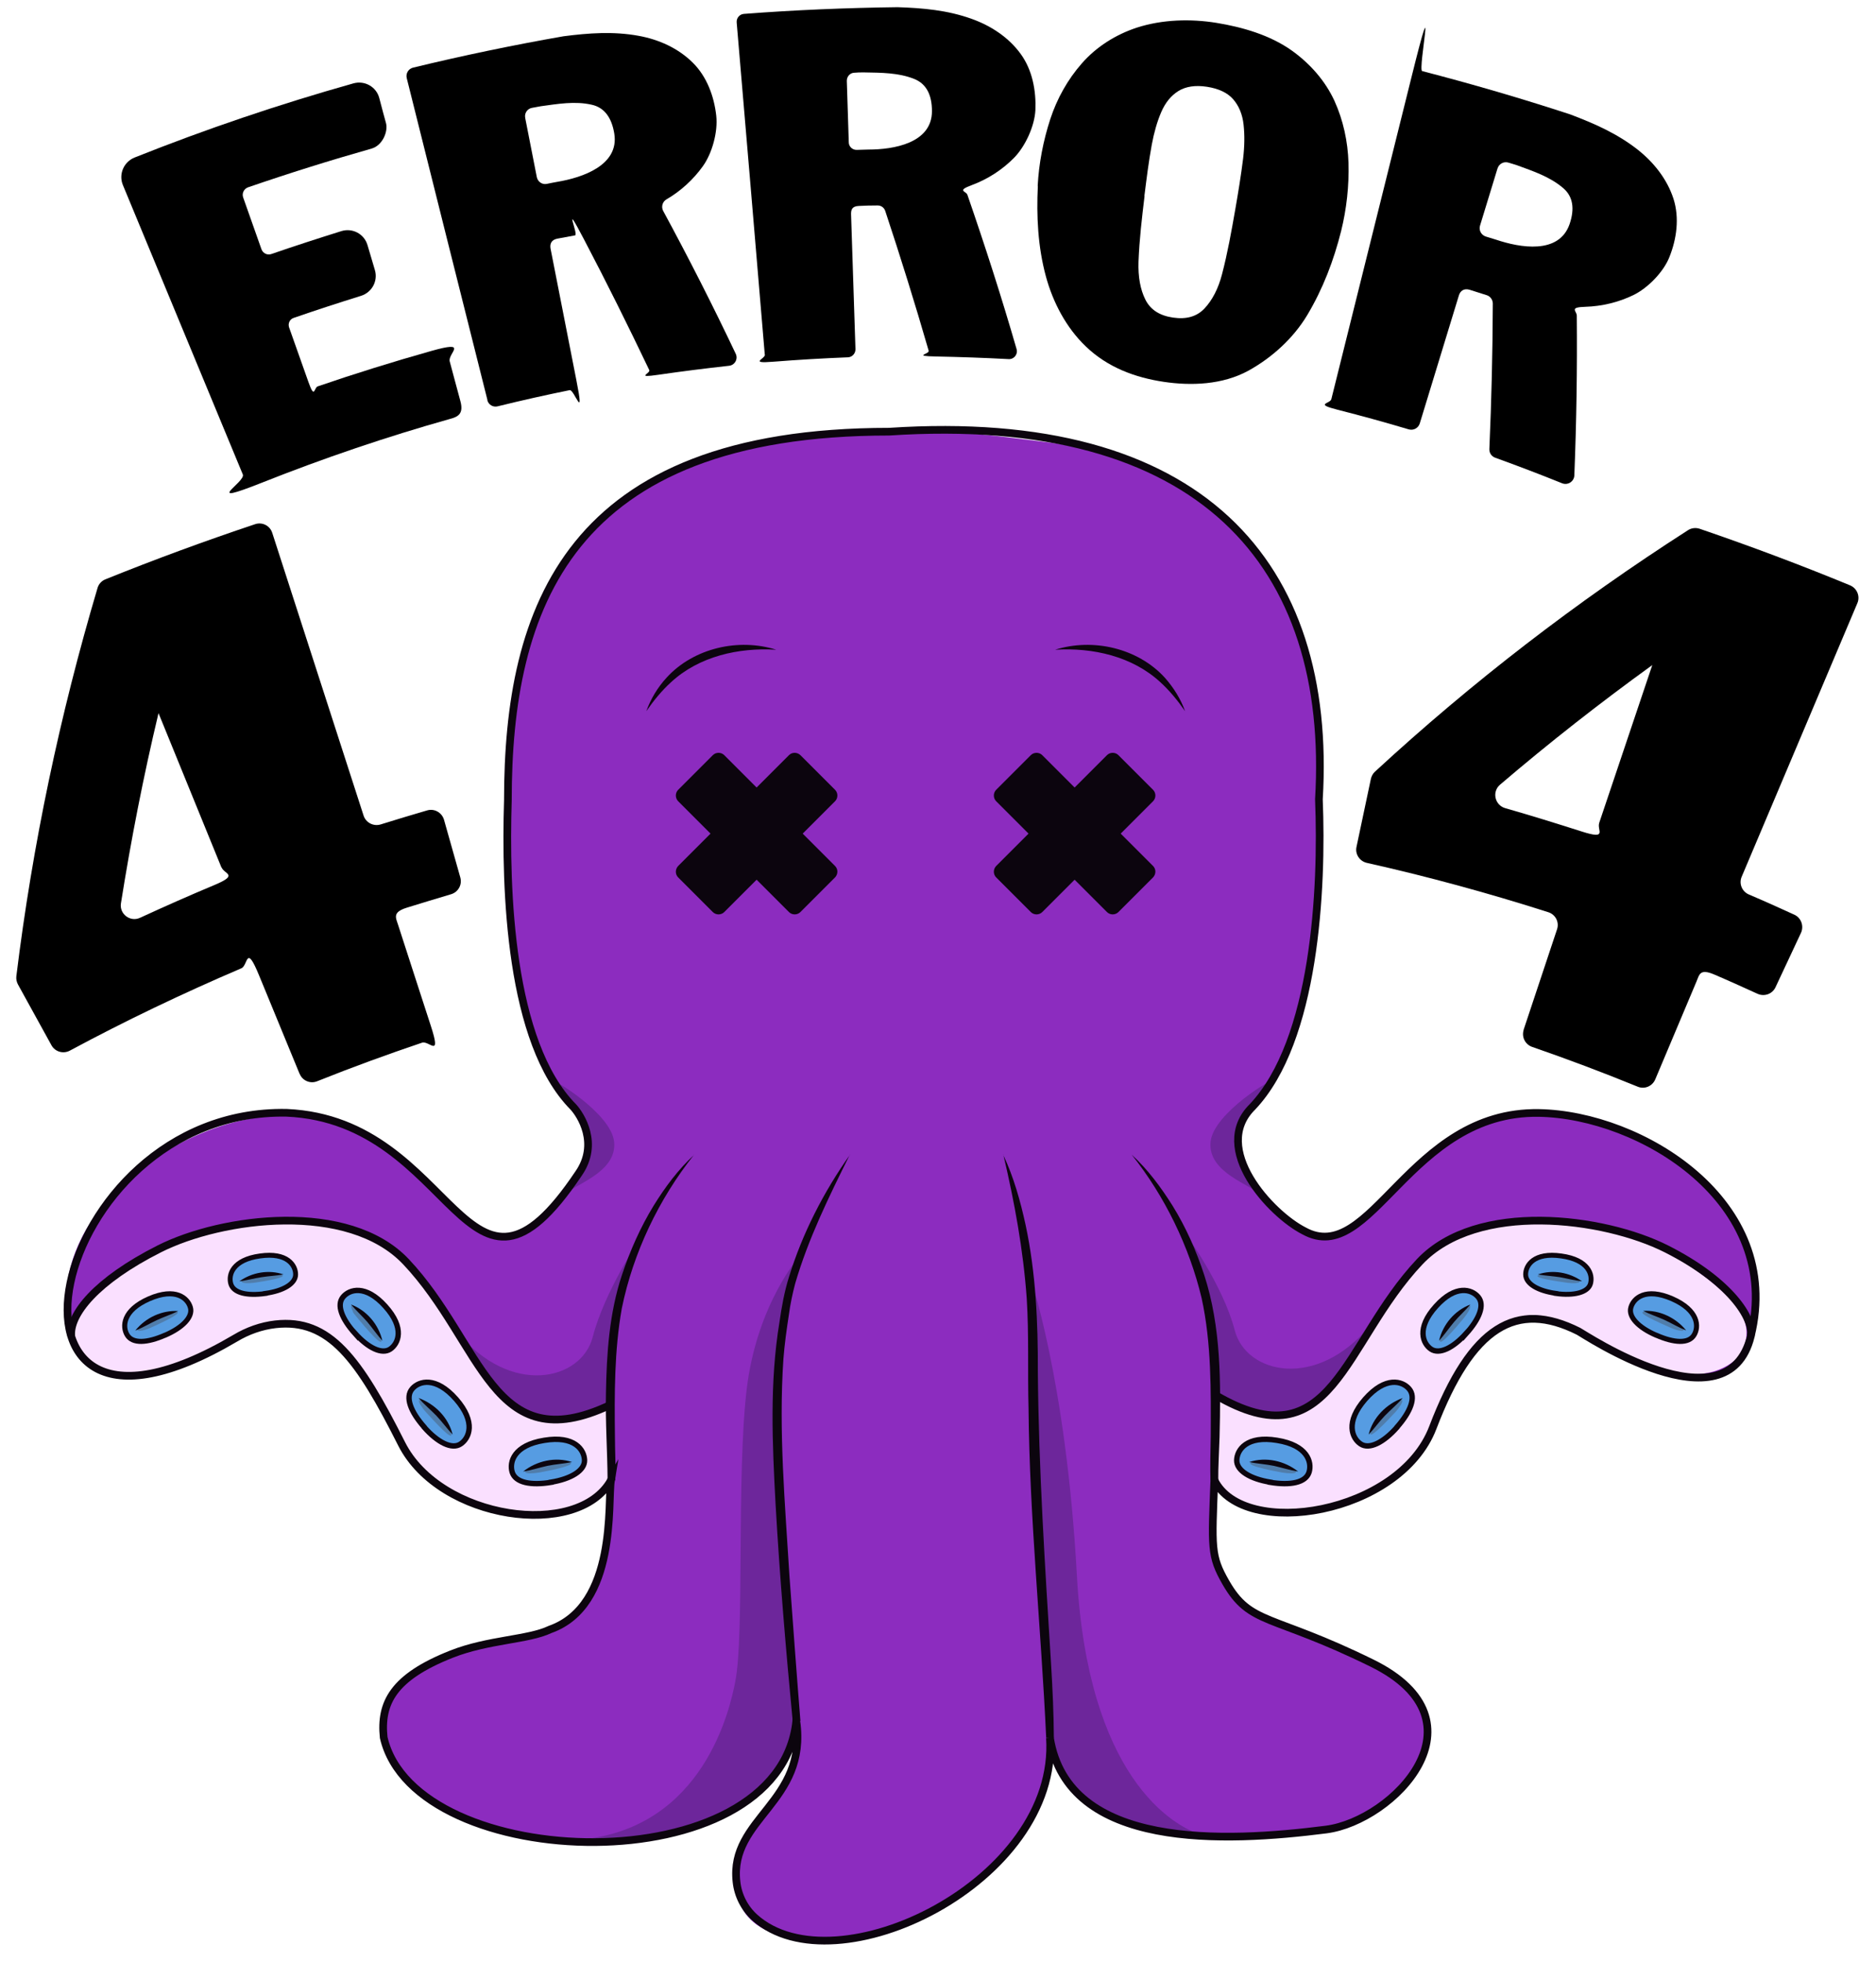 <?xml version="1.0" encoding="UTF-8"?>
<svg xmlns="http://www.w3.org/2000/svg" width="1148" height="1200.4" version="1.1" viewBox="0 0 1148 1200.4">
  <defs>
    <style>
      .cls-1 {
        fill: #8c2cbf;
      }

      .cls-2 {
        fill: #fae0ff;
      }

      .cls-3 {
        fill: #0c050e;
      }

      .cls-4 {
        fill: none;
        stroke-width: 4.7px;
      }

      .cls-4, .cls-5, .cls-6, .cls-7 {
        stroke: #0c050e;
        stroke-miterlimit: 10;
      }

      .cls-5 {
        stroke-width: 3.3px;
      }

      .cls-5, .cls-6, .cls-7 {
        fill: #569ce2;
      }

      .cls-6 {
        stroke-width: 3px;
      }

      .cls-7 {
        stroke-width: 3.1px;
      }

      .cls-8 {
        fill: #507dab;
      }

      .cls-9 {
        fill: #6d269b;
      }
    </style>
  </defs>
  <!-- Generator: Adobe Illustrator 28.6.0, SVG Export Plug-In . SVG Version: 1.2.0 Build 709)  -->
  <g>
    <g id="Layer_1">
      <g>
        <path class="cls-1" d="M1004.3,834.6c-39.2-19.2-51.9-31.7-76-24.6-35.1,10.4-45.9,55.1-55.8,72.5-13.1,23.1-44.1,41.8-79.4,42.8-45.9,1.4-49.9-19.7-49.9-19.7-.7,18.5-1.8,34.4-1.8,34.4,7.6,56.4,43.8,50.3,105.3,81.4,50.6,25.6,19.2,79.1-13.3,91-3.6,1.3-9.7,4.3-13.4,5.4-9.1,2.6-22.4,4.3-34.8,4.6-11.6.3-40.5,2.2-52.8.9-15.5-1.6-66.2-7.5-81.6-36.8-2.7-5-4.8-9.9-6.5-14.7-.7,5.9-3,14.4-7.2,27.4-16.4,50-86.8,88.4-128.9,88.4s-65-13.4-55.9-52.9c1.4-6.3,14.3-24,18.1-28.6,14.6-17.8,18.5-36.1,18.2-51.2-1.8,5.8-4.7,13.1-8.8,22.5-5,11.4-17.2,20-35.6,32.5-10.9,7.4-44.6,15.2-64.1,16.7,0,0-10.5.6-10.5.6-51.6,3-78.2-11.7-94.2-19.9-40.7-20.7-39.6-45.5-39.8-59.5-.3-21.2,43.9-40.4,82-45.3,44.2-5.8,52.5-41.5,53.9-60.1,1.8-24.3,2.2-33.9,2.2-33.9-19.5,25.2-89.7,32.3-128.4-25.9-1.8-2.7-3.8-7.6-5.5-10.6-25.1-44.4-36.1-62.2-66.9-61.8-16.7.2-39.5,16.7-63.7,25.7-26.5,9.9-54.2,11.8-63.5-12.5-30.5-79.8,78.5-156.5,153.6-138.6,17.7,4.2,22.4,3.7,97,69.2,14.9,13.1,43.6-16,52.9-27.8,23.7-30-2.2-52.6-2.2-52.6-25.8-27.7-35.7-95-35.7-124.8l-.8-54.1,2.7-54.1c6.4-79.8,55.1-152,152.4-169.7,34.2-6.2,58.8-6.9,92.3-6.9s47,2.1,81.9,6.4c99.4,12.2,159.4,77.3,166.8,175,0,0,5.4,80.3-7.7,159-2.6,11.4-13.3,52-30.7,70.9,0,0-21.1,20.4-4.2,44.7,6.5,9.3,29.2,40.3,51.2,36.4,18.3-3.3,31.7-25.2,51.7-42.3,21.3-18.3,41.4-30.9,64.3-32.4,53.6-3.6,133.3,36.1,141.8,97.4,9.9,71-36.4,71.7-68.8,55.8Z"/>
        <path class="cls-2" d="M373.4,864.6s.5,40.2.3,43.7c0,0-22.7,20.4-40.3,18.5-17.5-1.9-44.7,1.9-76.2-27.5-24.9-23.2-31.2-88.1-81.6-89.3,0,0-16.6-1.9-52,19.7,0,0-47.2,24.5-73.3,1.7,0,0-14.9-15.2,1.2-33.9s54.6-44.8,95.5-48.6c40.8-3.8,67.1-2.4,88.9,12.7s37.6,42.8,51.8,66.2c14.2,23.4,32.7,48.1,65.5,38.9l20-5.8v3.6Z"/>
        <path class="cls-9" d="M339,662c-3-3.6,34.9,18.7,36.8,36.5,2,19.4-25.9,26.4-30.7,32.9,0,0,14.7-17.8,14.9-29.8s-3.6-20.2-20.9-39.7Z"/>
        <path class="cls-9" d="M777.6,662c3-3.6-34.9,18.7-36.8,36.5-2,19.4,25.9,26.4,30.7,32.9,0,0-14.7-17.8-14.9-29.8-.2-12.1,3.6-20.2,20.9-39.7Z"/>
        <path class="cls-9" d="M489.7,767.9s-26.6,29.7-32.8,82.3-1.3,149.2-6.9,178.3c-3.4,17.9-19.8,89.6-94.1,96.9,0,0,57.1,7.3,95.2-19.5,38.1-26.8,36.4-50.4,35.4-62.5-1-12.1-9.5-115.8-10.3-145.5s-4.9-89.4,13.5-129.9Z"/>
        <path class="cls-9" d="M629.7,779.1s22.6,63.2,29.3,184.9c6.7,121.7,57.5,153.8,78.5,159.3,0,0-55.9,1.2-82.3-30.8-3.3-4-2.3-2.2-4.4-6.3-15.1-28.7-8.5-66.5-13.2-110.3-5.3-50.1-8-196.8-8-196.8Z"/>
        <path class="cls-2" d="M743.8,865s0,38.4.1,42c0,0,14,18.4,40.8,18.3,17.6,0,49.2-4.2,74.7-26.8,21.6-19.1,29.7-92.9,80.1-94,0,0,18.2,1.7,53.5,23.4,0,0,43.5,26.4,69.5,3.6,0,0,14.9-15.2-1.2-33.9-16.1-18.6-54.6-44.8-95.5-48.6-40.8-3.8-61.9-1.1-83.7,14.1-21.8,15.1-35.7,38.5-49.9,61.8-14.2,23.4-27.4,50.3-68.8,37.8l-18.8-8.8-.7,11.1Z"/>
        <path class="cls-4" d="M1071.4,817.5c-14.2,57.9-102.2-1.4-105.4-3-38-19.1-65.4-3.4-89.2,58.9-20.3,53.2-115.6,68.7-133.7,32.1-1.6,41.3-2.3,46.4,7,62.6,15.2,26.5,27.5,18.9,89.5,49.4,72.2,35.5,13.1,96.4-28,101.8-61.9,7.9-158.2,12.6-169.1-56.2,5.8,88.2-131.4,154.4-180.7,110-6.2-5.6-10.2-13.4-11.1-21.8-4.4-39.1,43.7-48.5,36.6-98.4-10.7,100.4-233.4,93.8-252.5,10.1-2.2-21.1,5.8-36.9,41.5-51,22.5-8.9,46.9-8.7,60.3-15.1,41.4-14.7,35.1-78,37.3-91.3,0,0,0,0,0,0-20.2,36.2-104.5,24.4-128.1-22.2-26.2-52-44.1-76.9-77.2-73.2-8.7,1-17.1,4-24.6,8.5-163,96.2-116.5-140.7,31.4-137.9,104.6,4.6,109.4,140.5,178.7,37.1,12.6-18.2,1.3-35.7-3.3-40.7-39-39.4-41.7-132.9-40-187.6,0-117.2,36.6-225.5,233.3-225.5,190.9-12.6,271.6,81.1,263,224.9,2.2,55-2.3,147.7-40.7,188.2-25.8,25.5,11.3,65.5,31.5,75.8,41.4,23,64.1-73.5,143.9-72.1,62.2,1.1,149.9,54.1,129.6,136.5Z"/>
        <path class="cls-9" d="M391.3,758.4c.1-.3-21.4,31.8-28.6,59.6-6.9,26.7-50.2,36.7-82.9-3.1,0,0,26.5,53,55.8,53.3,29.2.3,37-8.1,37.9-11.9s-.5-45.1,8.5-72.4,9.4-25.5,9.4-25.5Z"/>
        <path class="cls-9" d="M725.1,754.3c-.1-.3,23.3,31.8,30.5,59.6,6.9,26.7,50.2,36.7,82.9-3.1,0,0-26.5,53-55.8,53.3-29.2.3-37-8.1-37.9-11.9s-.8-41.8-9.7-69.1c-8.9-27.3-10.1-28.9-10.1-28.9Z"/>
        <path class="cls-4" d="M43.6,817.5c-1.2-13.4,15.2-33.9,53.8-53.4,38.6-19.5,115.9-29.3,151,7.8,47.1,49.9,52.6,121.9,124.9,87.7"/>
        <path class="cls-4" d="M1071.3,817.5c2.1-11-12.9-33.9-51.5-53.4-38.6-19.5-115.9-29.3-151,7.8-47,49.8-53.3,123.6-125,81.6"/>
        <path class="cls-3" d="M424.7,706.5c-21.6,27.1-37.3,60.1-44.2,94-4.6,25.9-4.5,52.3-4.2,78.5,0,7.8.6,18.9.2,26.7,0,0-4.7-.4-4.7-.4-.1-17.2-1.4-35.5-1-52.7.4-24.3,2-49.2,9.8-72.6,4.9-14.7,11.3-29.2,19.4-42.4,7-11.3,15-22.1,24.8-31.1h0Z"/>
        <path class="cls-3" d="M692.6,706.5c9.8,9,17.8,19.8,24.9,31.1,8.2,13.2,14.6,27.7,19.4,42.4,10.4,31.9,10.2,66,9.4,99.1-.2,7.2-.9,19-.8,26.2,0,0-4.7.4-4.7.4-.4-7.7,0-18.9.1-26.7.1-28.3.5-57.1-5.6-84.9-7.5-31.4-22.6-62.4-42.8-87.7h0Z"/>
        <path class="cls-3" d="M520,706.5c-12.7,25.6-25.4,51.3-33.4,78.8-1.6,6-3,12.6-3.8,18.7-1.4,9.1-2.7,18.3-3.4,27.4-3,44.2,1,88.6,3.7,132.8,1.6,22,4.9,66.6,6.7,88.6,0,0-4.7.4-4.7.4-4.2-43.9-8-89-10.5-133-2-37.1-3.7-74.6,2.4-111.4,1.3-9.1,3-18.7,5.8-27.5,8.2-26.7,21.2-52,37.3-74.8h0Z"/>
        <path class="cls-3" d="M613.9,706.5c6.4,13.6,10.5,28.2,13.7,42.9,6.3,29.4,7.6,59.7,7.5,89.7.5,59.7,4.4,119.5,8.1,179.1.9,14.9,1.6,29.9,1.7,44.9h-4.7c-3.1-66.9-10.2-134.3-10.8-201.5-.6-22.3.3-44.9-1.1-67.1-2.1-29.7-7.5-59.1-14.3-88h0Z"/>
        <path class="cls-3" d="M511,529.8c1.9,1.9,1.9,5,0,7l-21.2,21.2c-1.9,1.9-5.1,1.9-7,0l-19.8-19.8-19.8,19.8c-1.9,1.9-5.1,1.9-7,0l-21.2-21.2c-1.9-1.9-1.9-5,0-7l19.8-19.8-19.8-19.8c-1.9-1.9-1.9-5.1,0-7l21.2-21.2c1.9-1.9,5.1-1.9,7,0l19.8,19.8,19.8-19.8c1.9-1.9,5-1.9,7,0l21.2,21.2c1.9,1.9,1.9,5.1,0,7l-19.8,19.8,19.8,19.8Z"/>
        <path class="cls-3" d="M705.6,529.8c1.9,1.9,1.9,5,0,7l-21.2,21.2c-1.9,1.9-5.1,1.9-7,0l-19.8-19.8-19.8,19.8c-1.9,1.9-5.1,1.9-7,0l-21.2-21.2c-1.9-1.9-1.9-5,0-7l19.8-19.8-19.8-19.8c-1.9-1.9-1.9-5.1,0-7l21.2-21.2c1.9-1.9,5.1-1.9,7,0l19.8,19.8,19.8-19.8c1.9-1.9,5.1-1.9,7,0l21.2,21.2c1.9,1.9,1.9,5.1,0,7l-19.8,19.8,19.8,19.8Z"/>
        <g>
          <path d="M183.3,656.9c-8.2-20-16.5-40-24.7-60s-6.7-6.3-10.9-4.5c-35.8,15.3-70.8,32-105,50.4-4,2.1-9,.7-11.2-3.3-6.8-12.4-13.7-24.8-20.5-37.2-.8-1.5-1.2-3.3-1-5,9.9-80.6,26.6-159.8,49.7-237.6.7-2.4,2.5-4.4,4.9-5.3,30.2-12.2,60.7-23.4,91.5-33.7,4.4-1.5,9.1.9,10.5,5.3,18.6,57.7,37.3,115.3,55.9,173,1.4,4.3,6,6.7,10.4,5.4,9.5-3,19-5.8,28.5-8.6,4.4-1.3,9,1.3,10.3,5.7,3.3,11.8,6.7,23.6,10,35.4,1.2,4.4-1.3,8.9-5.7,10.2-9,2.7-18,5.4-27,8.2s-6.8,6.1-5.4,10.5c6.7,20.6,13.3,41.2,20,61.7s-1,9-5.3,10.4c-21.6,7.3-43,15.1-64.2,23.6-4.2,1.7-9-.3-10.7-4.5ZM135.5,530.7c-12.8-31.5-25.7-62.9-38.5-94.4-9.2,38.5-16.8,77.3-23,116.4-1,6.5,5.7,11.6,11.7,8.8,15-6.9,30.1-13.6,45.4-20s6.2-6.6,4.5-10.8Z"/>
          <path d="M932.3,630.2l20.5-61.6c1.5-4.4-.9-9.1-5.3-10.5-36.6-11.7-73.6-21.8-111.1-30.2-4.4-1-7.3-5.4-6.3-9.8,2.9-13.9,5.9-27.7,8.8-41.6.4-1.7,1.2-3.2,2.5-4.4,59.5-54.9,123.4-104,191.5-147.7,2.1-1.4,4.8-1.7,7.2-.9,31,10.6,61.7,22.1,92,34.6,4.3,1.8,6.3,6.7,4.5,10.9-23.6,55.8-47.2,111.6-70.8,167.4-1.8,4.2.2,9,4.3,10.8,9.4,4,18.7,8.2,27.9,12.4,4.2,1.9,6,6.9,4.1,11.1-5.2,11.1-10.4,22.2-15.6,33.3-1.9,4.1-6.8,5.9-11,4-8.8-4-17.6-8-26.5-11.8s-9.1.1-10.9,4.4l-25.2,59.8c-1.8,4.2-6.6,6.2-10.8,4.4-21.3-8.7-42.8-16.8-64.5-24.3-4.3-1.5-6.6-6.1-5.2-10.4ZM978.6,503.5c10.8-32.2,21.7-64.4,32.5-96.6-32.1,23.2-63.1,47.5-93.2,73.2-5,4.3-3.2,12.4,3.1,14.3,15.8,4.5,31.5,9.4,47.2,14.4s9-.9,10.4-5.2Z"/>
        </g>
        <path class="cls-5" d="M854.9,873.2c-8.2,9.3-17,13.8-22.3,10.2-5.2-3.5-9.6-13.2,2.8-27.4,12.5-14.2,22.7-11.1,26.8-6.4,4.6,5.2.9,14.2-7.3,23.5Z"/>
        <path class="cls-8" d="M856.4,856.7s-12.2,7.1-17.1,18c-4.1,9.2,9.9-5.7,14.5-10.7,1.3-1.4,2.4-2.9,3.4-4.5s1.8-3.9-.8-2.7Z"/>
        <path class="cls-3" d="M858.4,855.3c-3.4,3.9-7.4,7.2-10.9,10.8-3.5,3.6-6.4,7.8-10,11.6,2.6-10.5,10.9-18.8,20.9-22.4h0Z"/>
        <path class="cls-5" d="M777.3,906.8c-12.2-2-20.7-7.1-20.5-13.5.2-6.3,6.1-15.2,24.7-12.1,18.6,3,21.4,13.3,19.6,19.4-2,6.6-11.6,8.3-23.8,6.3Z"/>
        <path class="cls-8" d="M792.1,899.3s-12.5-6.6-24.3-5c-9.9,1.4,10.1,5.4,16.8,6.6,1.9.3,3.8.5,5.6.5,2.2,0,4.3-.5,1.9-2.1Z"/>
        <path class="cls-3" d="M794.4,900.3c-5.1-.8-10-2.4-14.9-3.5-4.9-1-10-1.3-15.1-2.3,10.2-3.4,21.7-.8,30,5.8h0Z"/>
        <path class="cls-7" d="M1013.5,816.9c-10.7-4.6-17.2-11.2-15.5-17,1.6-5.7,9-12.4,25.3-5.3,16.2,7.1,16.4,17.1,13.4,22.1-3.3,5.6-12.4,4.9-23.1.2Z"/>
        <path class="cls-8" d="M1029.5,812.4s-10-8.7-21.1-9.8,8.1,7.1,13.9,9.7c1.6.7,3.3,1.3,5.1,1.7,2.1.4,4,.5,2.2-1.5Z"/>
        <path class="cls-3" d="M1031.6,813.9c-4.5-1.8-8.6-4.3-12.9-6.3-4.3-2-8.9-3.4-13.2-5.6,10-.6,19.9,4.1,26.2,11.8h0Z"/>
        <path class="cls-6" d="M952.2,791.3c-11-1.5-18.6-5.9-18.6-11.6,0-5.6,5.1-13.7,21.8-11.3,16.7,2.3,19.4,11.4,17.9,16.9s-10.2,7.6-21.1,6.1Z"/>
        <path class="cls-8" d="M965.7,783.1s-11.3-5.4-21.8-3.6,9.2,4.4,15.2,5.3c1.7.2,3.4.3,5.1.2s3.8-.6,1.6-2Z"/>
        <path class="cls-3" d="M968,783.9c-4.6-.5-9-1.7-13.4-2.5-4.5-.7-9-.9-13.5-1.7,9-3.1,19.3-1.3,27,4.2h0Z"/>
        <path class="cls-5" d="M897.2,815.8c-8,8.9-16.4,13-21.5,9.6-5-3.4-9.1-12.8,3-26.2,12.1-13.5,21.9-10.4,25.8-5.8,4.3,5,.7,13.6-7.3,22.5Z"/>
        <path class="cls-8" d="M897.9,799.2s-11.8,7.7-16.1,18.8c-3.6,9.4,9.6-6.3,13.9-11.5,1.2-1.5,2.3-3,3.2-4.7,1-2,1.6-4-.9-2.7Z"/>
        <path class="cls-3" d="M899.8,798.1c-3.2,3.8-6.9,7-10,10.7-3.1,3.7-5.9,7.8-9.2,11.5,2.3-10,9.6-18.6,19.2-22.2h0Z"/>
        <path class="cls-5" d="M259.6,873.2c8.2,9.3,17,13.8,22.3,10.2,5.2-3.5,9.6-13.2-2.8-27.4-12.5-14.2-22.7-11.1-26.8-6.4-4.6,5.2-.9,14.2,7.3,23.5Z"/>
        <path class="cls-8" d="M258.1,856.7s12.2,7.1,17.1,18-9.9-5.7-14.5-10.7c-1.3-1.4-2.4-2.9-3.4-4.5s-1.8-3.9.8-2.7Z"/>
        <path class="cls-3" d="M256.1,855.3c10,3.6,18.3,11.9,20.9,22.4-3.5-3.7-6.5-7.9-10-11.6-3.5-3.6-7.5-6.9-10.9-10.8h0Z"/>
        <path class="cls-5" d="M337.2,906.8c12.2-2,20.7-7.1,20.5-13.5-.2-6.3-6.1-15.2-24.7-12.1-18.6,3-21.4,13.3-19.6,19.4,2,6.6,11.6,8.3,23.8,6.3Z"/>
        <path class="cls-8" d="M322.4,899.3s12.5-6.6,24.3-5c9.9,1.4-10.1,5.4-16.8,6.6-1.9.3-3.8.5-5.6.5-2.2,0-4.3-.5-1.9-2.1Z"/>
        <path class="cls-3" d="M320.1,900.3c8.4-6.6,19.8-9.2,30-5.8-5.1,1-10.2,1.3-15.1,2.3-5,1.1-9.8,2.7-14.9,3.5h0Z"/>
        <path class="cls-7" d="M101,816.9c10.7-4.6,17.2-11.2,15.5-17-1.6-5.7-9-12.4-25.3-5.3-16.2,7.1-16.4,17.1-13.4,22.1,3.3,5.6,12.4,4.9,23.1.2Z"/>
        <path class="cls-8" d="M85,812.4s10-8.7,21.1-9.8c9.4-.9-8.1,7.1-13.9,9.7-1.6.7-3.3,1.3-5.1,1.7s-4,.5-2.2-1.5Z"/>
        <path class="cls-3" d="M82.9,813.9c6.3-7.8,16.2-12.4,26.2-11.8-4.3,2.1-8.9,3.6-13.2,5.6-4.3,2-8.4,4.5-12.9,6.3h0Z"/>
        <path class="cls-6" d="M162.3,791.3c11-1.5,18.6-5.9,18.6-11.6,0-5.6-5.1-13.7-21.8-11.3-16.7,2.3-19.4,11.4-17.9,16.9,1.6,5.9,10.2,7.6,21.1,6.1Z"/>
        <path class="cls-8" d="M148.9,783.1s11.3-5.4,21.8-3.6c8.8,1.6-9.2,4.4-15.2,5.3-1.7.2-3.4.3-5.1.2s-3.8-.6-1.6-2Z"/>
        <path class="cls-3" d="M146.5,783.9c7.7-5.5,18-7.3,27-4.2-4.5.8-9.1,1-13.5,1.7-4.5.7-8.9,1.9-13.4,2.5h0Z"/>
        <path class="cls-5" d="M217.3,815.8c8,8.9,16.4,13,21.5,9.6,5-3.4,9.1-12.8-3-26.2-12.1-13.5-21.9-10.4-25.8-5.8-4.3,5-.7,13.6,7.3,22.5Z"/>
        <path class="cls-8" d="M216.7,799.2s11.8,7.7,16.1,18.8c3.6,9.4-9.6-6.3-13.9-11.5s-2.3-3-3.2-4.7c-1-2-1.6-4,.9-2.7Z"/>
        <path class="cls-3" d="M214.8,798.1c9.6,3.6,16.9,12.2,19.2,22.2-3.3-3.7-6.1-7.8-9.2-11.5-3.2-3.7-6.8-6.9-10-10.7h0Z"/>
        <path class="cls-3" d="M645.7,397.5c23.1-7.3,50.6-1,67.1,17.1,5.4,6.1,9.7,13,12.4,20.5-4.5-6.5-9.5-12.6-15.1-17.7-17.2-15.9-41.4-21.3-64.3-19.9h0Z"/>
        <path class="cls-3" d="M474.9,397.5c-22.9-1.4-47.1,4-64.3,19.9-5.7,5.2-10.6,11.2-15.1,17.7,2.7-7.5,6.9-14.5,12.4-20.5,16.5-18.1,44-24.4,67.1-17.1h0Z"/>
        <g>
          <path d="M148.6,290.3c-24.5-59-48.9-118.1-73.4-177.1-2.7-6.6.5-14.1,7.1-16.8,43.9-17.5,88.5-32.6,134-45.4,6.9-1.9,14,2.1,15.8,9s2.7,10.2,4.1,15.3-2.1,13.7-8.8,15.6c-25.4,7.2-50.6,15.1-75.6,23.7-2.5.9-3.9,3.6-3,6.2,3.7,10.6,7.5,21.1,11.2,31.7.9,2.5,3.6,3.8,6.1,2.9,14.2-4.9,28.4-9.5,42.8-14,6.8-2.1,14,1.7,16,8.6l4.5,15.2c2,6.7-1.8,13.7-8.5,15.8-13.8,4.3-27.6,8.8-41.2,13.5-2.4.8-3.6,3.4-2.8,5.8,3.9,11.1,7.9,22.2,11.8,33.3s3.4,3.6,5.7,2.8c23-7.9,46.2-15.1,69.6-21.7s9.9,1.5,11.2,6.4c2.2,8.1,4.3,16.2,6.5,24.2s-1.5,9.7-6.3,11c-39.1,11-77.3,24-115.1,39s-9.8-.4-11.7-5Z"/>
          <path d="M298.3,244.8c-16.5-65.7-33-131.3-49.4-197-.7-2.8,1-5.7,3.8-6.4,30.5-7.4,61.2-13.8,92.1-19.2,15.5-2,30.5-3.1,45.9-.3,12.3,2.2,24.2,7.5,33.2,16.4,8.7,8.6,13.1,20.7,14.4,32.5,1.1,9.8-2.5,23-8.2,30.9-5.8,8.1-13.5,15.2-22.3,20.3-2.4,1.4-3.3,4.5-2,7,15.6,28.8,30.4,57.9,44.4,87.4,1.6,3.3-.6,7.1-4.2,7.4-14.4,1.6-28.8,3.4-43.2,5.5s-4.5-.9-5.5-2.9c-12.8-26.8-26-53.4-39.8-79.7s-3.3-3.1-5.6-2.7c-3.9.7-7,1.3-10.8,2s-4.7,3.3-4.2,6.1c5.3,26.8,10.5,53.7,15.8,80.5s-1.3,5.5-4.1,6.1c-14.8,3-29.5,6.3-44.1,9.9-2.8.7-5.6-1-6.3-3.8ZM321.4,72.2c2.4,12.1,4.7,24.1,7.1,36.2.6,2.8,3.3,4.7,6.1,4.1s4-.8,6.7-1.3c14.8-2.5,37.8-10,34.6-29.5-1.6-9.8-6.1-15.9-13.7-17.6-10.3-2.4-21-.5-31.3.9-2.2.4-3.8.7-5.4,1-2.8.5-4.7,3.3-4.1,6.1Z"/>
          <path d="M468,217c-5.7-67.8-11.4-135.5-17.2-203.3-.2-2.7,1.8-5,4.4-5.2,31.3-2.4,62.6-3.7,94-4.1,15.5.5,30.5,1.8,45.3,7.1,11.8,4.2,22.7,11.3,30.1,21.5,7.2,9.9,9.5,22.6,9,34.4-.5,9.8-6.2,22.2-13.1,29.2-7.1,7.2-16,13-25.7,16.6s-3.6,3.6-2.8,6c10.8,31.2,20.9,62.6,30.1,94.4.9,3.2-1.6,6.3-4.9,6.1-14.8-.8-29.6-1.3-44.4-1.6s-3.9-1.4-4.5-3.5c-8.3-28.7-17.2-57.3-26.6-85.6-.7-2-2.5-3.3-4.6-3.3-4.3,0-7.5.1-11.6.3s-4.7,2.3-4.7,4.9c.9,27.6,1.8,55.2,2.7,82.8,0,2.6-2,4.8-4.6,4.9-15.3.6-30.5,1.5-45.7,2.7s-4.9-1.7-5.1-4.4ZM518.2,49.4c.4,12.6.8,25.1,1.2,37.7,0,2.6,2.3,4.7,4.9,4.6s4.3-.1,7.2-.2c15.1,0,38.8-3.8,38.8-23.5,0-9.9-3.4-16.6-10.6-19.6-9.8-4-20.6-3.9-30.9-4.1-2.4,0-4.1,0-5.9.2-2.7,0-4.7,2.3-4.7,4.9Z"/>
          <path d="M635,113.8c.7-13.7,3.4-27.7,7.7-40.9,4.1-12.5,10.6-24.2,19.3-34.1,9-10.3,20.9-17.7,33.7-21.9,15.5-5,32.8-5.5,48.8-2.9,15.9,2.6,32.8,7.5,46.1,17,10.9,7.8,20.3,18.3,26,30.7,5.4,11.9,8.2,24.9,8.6,38,.4,14-1.2,28.3-4.5,41.6-4.5,18-11.1,35.3-20.7,51.4-8.5,14.2-21.5,26-35.9,34-16,8.8-35.3,9.4-52,6.9-17.3-2.6-34.2-8.7-47.7-21.7-12-11.5-20.1-27-24.4-42.9-4.9-18.1-5.8-36.9-4.9-55.2ZM700.4,119.9c-1.6,13.3-3.2,26.8-3.7,40.2-.3,9.3,1.1,17,4.2,23.2,3.1,6.2,8.7,9.8,16.9,11,8.2,1.2,14.6-.6,19.3-5.6,4.7-5,8.4-12,10.7-20.9,3.4-13,5.8-26.4,8.1-39.6,1.8-10.3,3.5-20.7,4.8-31.1.9-7.5,1-14.4.3-20.8-.7-6.4-2.9-11.6-6.4-15.6-3.5-4-8.9-6.5-16-7.6-7.1-1.1-13-.2-17.5,2.6-4.5,2.8-8,7.1-10.5,12.9-2.5,5.8-4.4,12.5-5.8,20-1.9,10.4-3.2,20.9-4.5,31.3Z"/>
          <path d="M814.7,244.2c16.3-65.6,32.7-131.2,49-196.8s3.7-4.7,6.6-3.9c30.5,7.9,60.7,16.7,90.6,26.5,14.8,5.6,28.7,11.7,41.2,21.5,9.9,7.8,18.1,18.1,22,30.2,3.7,11.7,1.9,24.5-2.5,35.5-3.6,9.2-13.2,19-22,23.3-9,4.4-19.3,6.9-29.5,7.2s-5.2,2.5-5.2,5.4c.3,32.6-.2,65.2-1.5,97.8-.2,3.7-3.9,6.1-7.4,4.8-13.6-5.5-27.3-10.7-41.1-15.7-2.2-.8-3.6-2.9-3.5-5.3,1.3-29.6,2-59.3,2.1-89,0-2.3-1.5-4.4-3.7-5.1-3.8-1.2-6.8-2.2-10.4-3.3s-5.9.7-6.7,3.6c-8,26.1-15.9,52.1-23.9,78.2-.9,2.8-3.8,4.4-6.7,3.6-14.4-4.3-28.9-8.3-43.5-12s-4.6-3.6-3.9-6.5ZM916.4,103c-3.6,11.7-7.1,23.3-10.7,35-.9,2.8.7,5.8,3.5,6.7s3.9,1.2,6.5,2c14.3,4.8,38.3,9.2,44.8-9.6,3.2-9.4,2.1-16.9-3.9-22-8.1-7-18.5-10.4-28.3-14-2.1-.7-3.6-1.1-5.2-1.6-2.8-.9-5.9.7-6.7,3.6Z"/>
        </g>
      </g>
    </g>
  </g>
</svg>